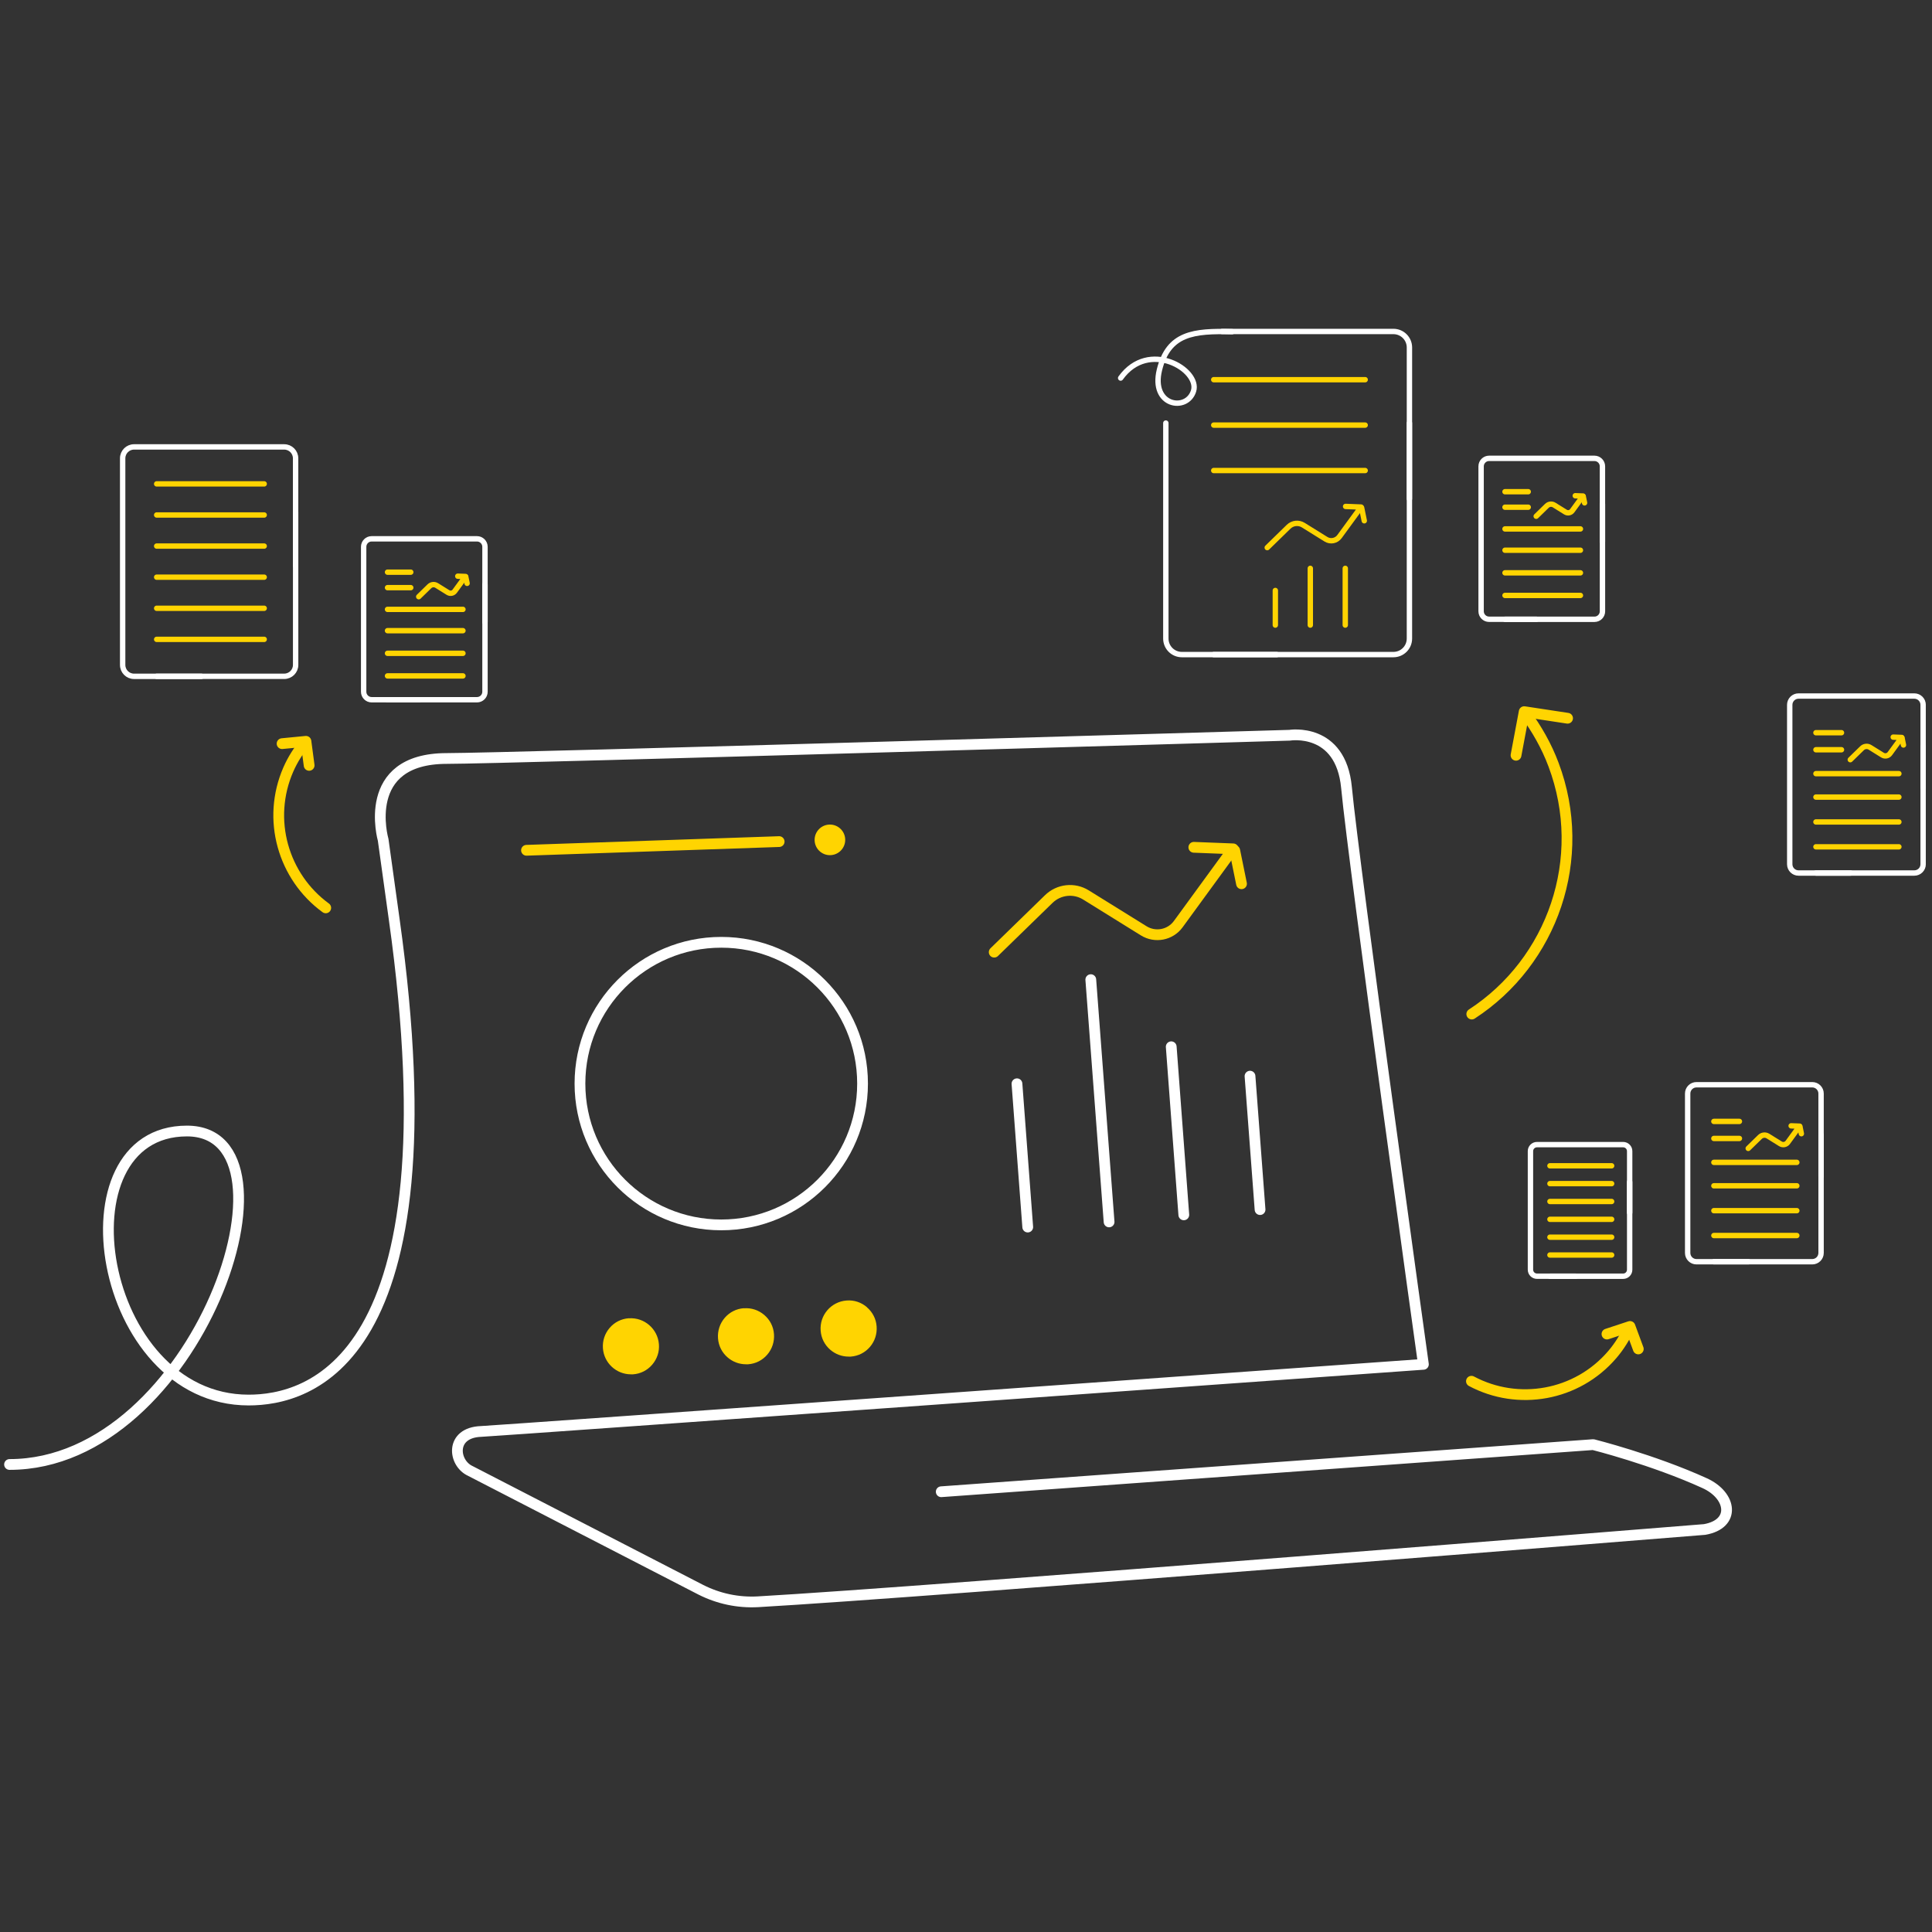 <?xml version="1.0" encoding="UTF-8"?>
<svg xmlns="http://www.w3.org/2000/svg" width="899" height="899" viewBox="0 0 899 899" fill="none">
  <rect x="0" y="0" width="899" height="899" fill="#333333" stroke="none"/>
  <g clip-path="url(#clip0_2134_26135)">
    <path d="M437.978 694.138L741.348 672.21C741.348 672.21 769.081 679.155 793.206 690.145C805.869 695.912 807.73 709.134 793.206 711.701C793.206 711.701 431.206 740.874 352.694 745.339C343.429 745.847 334.263 743.9 326.002 739.695L218.876 684.476C210.839 680.817 209.276 666.591 223.887 666.082C229.779 665.872 662.34 634.851 662.34 634.851C662.34 634.851 630.054 403.47 626.556 366.459C623.865 338.217 600.076 342.124 600.076 342.124C600.076 342.124 234.368 352.939 207.887 352.939C167.391 352.939 178.293 390.781 178.293 390.781L183.428 427.743C212.551 635.05 142.845 651.472 115.694 651.472C45.232 651.472 26.031 526.286 86.981 526.286C144.395 526.286 91.905 681.45 4.438 681.45" stroke="white" stroke-width="5.006" stroke-linecap="round" stroke-linejoin="round"></path>
    <path d="M335.616 569.97C371.933 569.97 401.366 540.538 401.366 504.221C401.366 467.904 371.921 438.472 335.616 438.472C299.312 438.472 269.867 467.904 269.867 504.221C269.867 540.538 299.3 569.97 335.616 569.97Z" stroke="white" stroke-width="5.006" stroke-linecap="round" stroke-linejoin="round"></path>
    <path d="M473.215 504.295L478.226 570.975" stroke="white" stroke-width="5.006" stroke-linecap="round" stroke-linejoin="round"></path>
    <path d="M507.57 455.849L516.079 568.581" stroke="white" stroke-width="5.006" stroke-linecap="round" stroke-linejoin="round"></path>
    <path d="M544.996 487.08L550.85 565.294" stroke="white" stroke-width="5.006" stroke-linecap="round" stroke-linejoin="round"></path>
    <path d="M581.656 500.76L586.332 562.851" stroke="white" stroke-width="5.006" stroke-linecap="round" stroke-linejoin="round"></path>
    <path d="M555.512 394.267L573.82 394.986L548.269 430.013C544.56 435.11 537.54 436.45 532.194 433.126L505.342 416.456C499.822 413.008 492.666 413.802 488.002 418.354L462.625 443.061" stroke="#FFD401" stroke-width="5.006" stroke-linecap="round" stroke-linejoin="round"></path>
    <path d="M577.701 411.234L574.551 395.78" stroke="#FFD401" stroke-width="5.006" stroke-linecap="round" stroke-linejoin="round"></path>
    <path d="M244.988 395.656L362.558 391.612Z" fill="#FFD401"></path>
    <path d="M244.988 395.656L362.558 391.612" stroke="#FFD401" stroke-width="5.006" stroke-linecap="round" stroke-linejoin="round"></path>
    <path d="M386.174 397.926C390.106 397.926 393.294 394.738 393.294 390.806C393.294 386.874 390.106 383.687 386.174 383.687C382.242 383.687 379.055 386.874 379.055 390.806C379.055 394.738 382.242 397.926 386.174 397.926Z" fill="#FFD401"></path>
    <path d="M346.148 608.73C342.651 608.978 339.5 610.578 337.218 613.232C334.948 615.887 333.857 619.248 334.105 622.746C334.353 626.243 335.953 629.394 338.607 631.663C341.013 633.722 343.99 634.826 347.116 634.826H348.121C351.618 634.578 354.769 632.978 357.038 630.324C359.308 627.67 360.4 624.308 360.152 620.811C359.904 617.313 358.304 614.163 355.649 611.893C352.995 609.623 349.634 608.482 346.136 608.78V608.742L346.148 608.73Z" fill="#FFD401"></path>
    <path d="M292.588 613.406C289.09 613.667 285.94 615.254 283.67 617.909C281.4 620.563 280.297 623.924 280.557 627.422C281.066 634.281 286.833 639.502 293.568 639.502H294.573C298.07 639.254 301.221 637.654 303.49 635C305.76 632.346 306.901 628.985 306.604 625.487C306.058 618.33 299.745 612.898 292.588 613.443V613.394V613.406Z" fill="#FFD401"></path>
    <path d="M403.423 608.271C400.769 606.001 397.407 604.86 393.91 605.158C386.716 605.704 381.32 611.98 381.866 619.173C382.114 622.671 383.714 625.822 386.368 628.091C388.775 630.15 391.751 631.254 394.877 631.254H395.882C399.379 630.994 402.53 629.406 404.8 626.752C407.069 624.098 408.161 620.736 407.913 617.239C407.665 613.741 406.065 610.59 403.41 608.321V608.283L403.423 608.271Z" fill="#FFD401"></path>
    <path d="M593.438 274.762V290.862" stroke="#FFD401" stroke-width="2.503" stroke-linecap="round" stroke-linejoin="round"></path>
    <path d="M609.711 264.468V290.862" stroke="#FFD401" stroke-width="2.503" stroke-linecap="round" stroke-linejoin="round"></path>
    <path d="M625.984 264.468V290.862" stroke="#FFD401" stroke-width="2.503" stroke-linecap="round" stroke-linejoin="round"></path>
    <path d="M626.133 235.655L633.327 235.94L623.293 249.683C621.829 251.692 619.076 252.226 616.98 250.911L606.449 244.362C604.279 243.01 601.463 243.32 599.628 245.106L589.668 254.818" stroke="#FFD401" stroke-width="2.503" stroke-linecap="round" stroke-linejoin="round"></path>
    <path d="M634.826 242.328L633.586 236.263" stroke="#FFD401" stroke-width="2.503" stroke-linecap="round" stroke-linejoin="round"></path>
    <path d="M655.841 232.12V161.707C655.841 157.577 652.505 154.24 648.374 154.24H568.659M542.488 196.858V297.125C542.488 301.255 545.825 304.592 549.955 304.592H594.123" stroke="white" stroke-width="2.503" stroke-linecap="round" stroke-linejoin="round"></path>
    <path d="M564.773 304.592H648.371C652.501 304.592 655.838 301.255 655.838 297.125V196.858" stroke="white" stroke-width="2.503" stroke-linecap="round" stroke-linejoin="round"></path>
    <path d="M564.773 197.813H635.248" stroke="#FFD401" stroke-width="2.503" stroke-linecap="round" stroke-linejoin="round"></path>
    <path d="M564.773 176.678H635.248" stroke="#FFD401" stroke-width="2.503" stroke-linecap="round" stroke-linejoin="round"></path>
    <path d="M564.773 218.948H635.248" stroke="#FFD401" stroke-width="2.503" stroke-linecap="round" stroke-linejoin="round"></path>
    <path d="M573.331 154.34C555.384 153.868 543.712 155.084 539.52 172.076C535.328 189.069 552.32 191.748 555.384 181.924C558.447 172.101 534.521 157.676 521.461 175.909" stroke="white" stroke-width="2.503" stroke-linecap="round" stroke-linejoin="round"></path>
    <path d="M797.496 521.821H809.391" stroke="#FFD401" stroke-width="2.503" stroke-linecap="round" stroke-linejoin="round"></path>
    <path d="M797.496 529.747H809.391" stroke="#FFD401" stroke-width="2.503" stroke-linecap="round" stroke-linejoin="round"></path>
    <path d="M833.453 523.88L837.398 524.029L831.903 531.557C831.109 532.661 829.596 532.947 828.443 532.227L822.675 528.643C821.484 527.899 819.946 528.072 818.942 529.052L813.484 534.373" stroke="#FFD401" stroke-width="2.503" stroke-linecap="round" stroke-linejoin="round"></path>
    <path d="M838.217 527.539L837.535 524.215" stroke="#FFD401" stroke-width="2.503" stroke-linecap="round" stroke-linejoin="round"></path>
    <path d="M847.383 547.409V508.847C847.383 506.59 845.547 504.754 843.29 504.754H799.63M833.057 504.754H789.398C787.14 504.754 785.305 506.59 785.305 508.847V547.409M785.305 528.097V583.018C785.305 585.276 787.14 587.112 789.398 587.112H813.596" stroke="white" stroke-width="2.503" stroke-linecap="round" stroke-linejoin="round"></path>
    <path d="M797.5 587.112H843.293C845.55 587.112 847.386 585.276 847.386 583.018V528.097" stroke="white" stroke-width="2.503" stroke-linecap="round" stroke-linejoin="round"></path>
    <path d="M797.5 551.775H836.099" stroke="#FFD401" stroke-width="2.503" stroke-linecap="round" stroke-linejoin="round"></path>
    <path d="M797.5 540.873H836.099" stroke="#FFD401" stroke-width="2.503" stroke-linecap="round" stroke-linejoin="round"></path>
    <path d="M797.5 563.347H836.099" stroke="#FFD401" stroke-width="2.503" stroke-linecap="round" stroke-linejoin="round"></path>
    <path d="M797.5 574.919H836.099" stroke="#FFD401" stroke-width="2.503" stroke-linecap="round" stroke-linejoin="round"></path>
    <path d="M844.992 340.945H856.887" stroke="#FFD401" stroke-width="2.503" stroke-linecap="round" stroke-linejoin="round"></path>
    <path d="M844.992 348.871H856.887" stroke="#FFD401" stroke-width="2.503" stroke-linecap="round" stroke-linejoin="round"></path>
    <path d="M880.95 343.004L884.894 343.153L879.399 350.682C878.605 351.786 877.092 352.071 875.939 351.352L870.171 347.767C868.98 347.023 867.443 347.197 866.438 348.177L860.98 353.497" stroke="#FFD401" stroke-width="2.503" stroke-linecap="round" stroke-linejoin="round"></path>
    <path d="M885.725 346.663L885.043 343.339" stroke="#FFD401" stroke-width="2.503" stroke-linecap="round" stroke-linejoin="round"></path>
    <path d="M894.875 366.533V327.972C894.875 325.714 893.039 323.879 890.782 323.879H847.123M880.549 323.879H836.89C834.633 323.879 832.797 325.714 832.797 327.972V366.533M832.797 347.221V402.143C832.797 404.4 834.633 406.236 836.89 406.236H861.089" stroke="white" stroke-width="2.503" stroke-linecap="round" stroke-linejoin="round"></path>
    <path d="M844.992 406.236H890.785C893.042 406.236 894.878 404.4 894.878 402.143V347.221" stroke="white" stroke-width="2.503" stroke-linecap="round" stroke-linejoin="round"></path>
    <path d="M844.992 370.899H883.591" stroke="#FFD401" stroke-width="2.503" stroke-linecap="round" stroke-linejoin="round"></path>
    <path d="M844.992 359.997H883.591" stroke="#FFD401" stroke-width="2.503" stroke-linecap="round" stroke-linejoin="round"></path>
    <path d="M844.992 382.471H883.591" stroke="#FFD401" stroke-width="2.503" stroke-linecap="round" stroke-linejoin="round"></path>
    <path d="M844.992 394.043H883.591" stroke="#FFD401" stroke-width="2.503" stroke-linecap="round" stroke-linejoin="round"></path>
    <path d="M700.305 228.808H711.12" stroke="#FFD401" stroke-width="2.503" stroke-linecap="round" stroke-linejoin="round"></path>
    <path d="M700.305 236.015H711.12" stroke="#FFD401" stroke-width="2.503" stroke-linecap="round" stroke-linejoin="round"></path>
    <path d="M732.999 230.681L736.583 230.818L731.585 237.664C730.853 238.657 729.489 238.929 728.434 238.272L723.188 235.01C722.109 234.34 720.707 234.489 719.789 235.382L714.828 240.219" stroke="#FFD401" stroke-width="2.503" stroke-linecap="round" stroke-linejoin="round"></path>
    <path d="M737.331 233.993L736.711 230.979" stroke="#FFD401" stroke-width="2.503" stroke-linecap="round" stroke-linejoin="round"></path>
    <path d="M745.651 252.064V217C745.651 214.942 743.989 213.28 741.93 213.28H702.227M732.615 213.28H692.912C690.853 213.28 689.191 214.942 689.191 217V252.064M689.191 234.501V284.437C689.191 286.496 690.853 288.158 692.912 288.158H714.916" stroke="white" stroke-width="2.503" stroke-linecap="round" stroke-linejoin="round"></path>
    <path d="M700.305 288.17H741.942C744.001 288.17 745.663 286.508 745.663 284.449V234.514" stroke="white" stroke-width="2.503" stroke-linecap="round" stroke-linejoin="round"></path>
    <path d="M700.305 256.033H735.406" stroke="#FFD401" stroke-width="2.503" stroke-linecap="round" stroke-linejoin="round"></path>
    <path d="M700.305 246.123H735.406" stroke="#FFD401" stroke-width="2.503" stroke-linecap="round" stroke-linejoin="round"></path>
    <path d="M700.305 266.551H735.406" stroke="#FFD401" stroke-width="2.503" stroke-linecap="round" stroke-linejoin="round"></path>
    <path d="M700.305 277.069H735.406" stroke="#FFD401" stroke-width="2.503" stroke-linecap="round" stroke-linejoin="round"></path>
    <path d="M180.32 266.241H191.136" stroke="#FFD401" stroke-width="2.503" stroke-linecap="round" stroke-linejoin="round"></path>
    <path d="M180.32 273.447H191.136" stroke="#FFD401" stroke-width="2.503" stroke-linecap="round" stroke-linejoin="round"></path>
    <path d="M213.014 268.114L216.599 268.25L211.6 275.097C210.869 276.089 209.504 276.362 208.45 275.705L203.203 272.443C202.124 271.773 200.723 271.922 199.805 272.815L194.844 277.652" stroke="#FFD401" stroke-width="2.503" stroke-linecap="round" stroke-linejoin="round"></path>
    <path d="M217.347 271.438L216.727 268.424" stroke="#FFD401" stroke-width="2.503" stroke-linecap="round" stroke-linejoin="round"></path>
    <path d="M225.674 289.509V254.446C225.674 252.387 224.012 250.725 221.953 250.725H182.251M212.638 250.725H172.936C170.877 250.725 169.215 252.387 169.215 254.446V289.509M169.215 271.947V321.882C169.215 323.941 170.877 325.603 172.936 325.603H194.939" stroke="white" stroke-width="2.503" stroke-linecap="round" stroke-linejoin="round"></path>
    <path d="M180.316 325.603H221.954C224.013 325.603 225.675 323.941 225.675 321.882V271.947" stroke="white" stroke-width="2.503" stroke-linecap="round" stroke-linejoin="round"></path>
    <path d="M180.316 293.466H215.417" stroke="#FFD401" stroke-width="2.503" stroke-linecap="round" stroke-linejoin="round"></path>
    <path d="M180.316 283.556H215.417" stroke="#FFD401" stroke-width="2.503" stroke-linecap="round" stroke-linejoin="round"></path>
    <path d="M180.316 303.996H215.417" stroke="#FFD401" stroke-width="2.503" stroke-linecap="round" stroke-linejoin="round"></path>
    <path d="M180.316 314.514H215.417" stroke="#FFD401" stroke-width="2.503" stroke-linecap="round" stroke-linejoin="round"></path>
    <path d="M758.317 564.327V535.651C758.317 533.964 756.953 532.612 755.278 532.612H722.807M747.663 532.612H715.191C713.504 532.612 712.152 533.976 712.152 535.651V564.327M712.152 549.964V590.808C712.152 592.494 713.517 593.846 715.191 593.846H733.188" stroke="white" stroke-width="2.503" stroke-linecap="round" stroke-linejoin="round"></path>
    <path d="M721.219 593.859H755.278C756.965 593.859 758.317 592.494 758.317 590.82V549.976" stroke="white" stroke-width="2.503" stroke-linecap="round" stroke-linejoin="round"></path>
    <path d="M721.219 542.472H749.932" stroke="#FFD401" stroke-width="2.503" stroke-linecap="round" stroke-linejoin="round"></path>
    <path d="M721.219 550.77H749.932" stroke="#FFD401" stroke-width="2.503" stroke-linecap="round" stroke-linejoin="round"></path>
    <path d="M721.219 567.378H749.932" stroke="#FFD401" stroke-width="2.503" stroke-linecap="round" stroke-linejoin="round"></path>
    <path d="M721.219 559.08H749.932" stroke="#FFD401" stroke-width="2.503" stroke-linecap="round" stroke-linejoin="round"></path>
    <path d="M721.219 575.688H749.932" stroke="#FFD401" stroke-width="2.503" stroke-linecap="round" stroke-linejoin="round"></path>
    <path d="M721.219 583.986H749.932" stroke="#FFD401" stroke-width="2.503" stroke-linecap="round" stroke-linejoin="round"></path>
    <path d="M137.55 263.252V213.267C137.55 210.34 135.181 207.958 132.241 207.958H75.658M118.97 207.958H62.387C59.459 207.958 57.078 210.328 57.078 213.267V263.252M57.078 238.222V309.404C57.078 312.331 59.447 314.713 62.387 314.713H93.742" stroke="white" stroke-width="2.503" stroke-linecap="round" stroke-linejoin="round"></path>
    <path d="M72.906 314.7H132.255C135.183 314.7 137.564 312.331 137.564 309.392V238.21" stroke="white" stroke-width="2.503" stroke-linecap="round" stroke-linejoin="round"></path>
    <path d="M72.902 225.162H122.937" stroke="#FFD401" stroke-width="2.503" stroke-linecap="round" stroke-linejoin="round"></path>
    <path d="M72.902 239.636H122.937" stroke="#FFD401" stroke-width="2.503" stroke-linecap="round" stroke-linejoin="round"></path>
    <path d="M72.902 268.573H122.937" stroke="#FFD401" stroke-width="2.503" stroke-linecap="round" stroke-linejoin="round"></path>
    <path d="M72.902 254.098H122.937" stroke="#FFD401" stroke-width="2.503" stroke-linecap="round" stroke-linejoin="round"></path>
    <path d="M72.902 283.047H122.937" stroke="#FFD401" stroke-width="2.503" stroke-linecap="round" stroke-linejoin="round"></path>
    <path d="M72.902 297.51H122.937" stroke="#FFD401" stroke-width="2.503" stroke-linecap="round" stroke-linejoin="round"></path>
    <path d="M684.852 471.861C722.408 447.452 739.302 399.439 722.892 355.804C719.605 347.023 715.028 339.06 709.546 331.618" stroke="#FFD401" stroke-width="5.006" stroke-linecap="round" stroke-linejoin="round"></path>
    <path d="M705.438 351.439L709.245 331.147L729.425 334.211" stroke="#FFD401" stroke-width="5.006" stroke-linecap="round" stroke-linejoin="round"></path>
    <path d="M142.173 345.2C138.973 349.107 136.244 353.324 134.186 358.012C123.965 381.343 131.792 408.034 151.575 422.447" stroke="#FFD401" stroke-width="5.006" stroke-linecap="round" stroke-linejoin="round"></path>
    <path d="M131.258 346.031L142.359 344.952L143.847 356.139" stroke="#FFD401" stroke-width="5.006" stroke-linecap="round" stroke-linejoin="round"></path>
    <path d="M684.691 642.715C706.298 654.237 733.721 649.636 750.267 630.262C753.603 626.368 756.196 622.076 758.317 617.487" stroke="#FFD401" stroke-width="5.006" stroke-linecap="round" stroke-linejoin="round"></path>
    <path d="M747.75 620.761L758.466 617.226L762.336 627.695" stroke="#FFD401" stroke-width="5.006" stroke-linecap="round" stroke-linejoin="round"></path>
  </g>
  <defs>
    <clipPath id="clip0_2134_26135">
      <rect width="894.133" height="594.882" fill="white" transform="translate(1.98 153)"></rect>
    </clipPath>
  </defs>
</svg>
